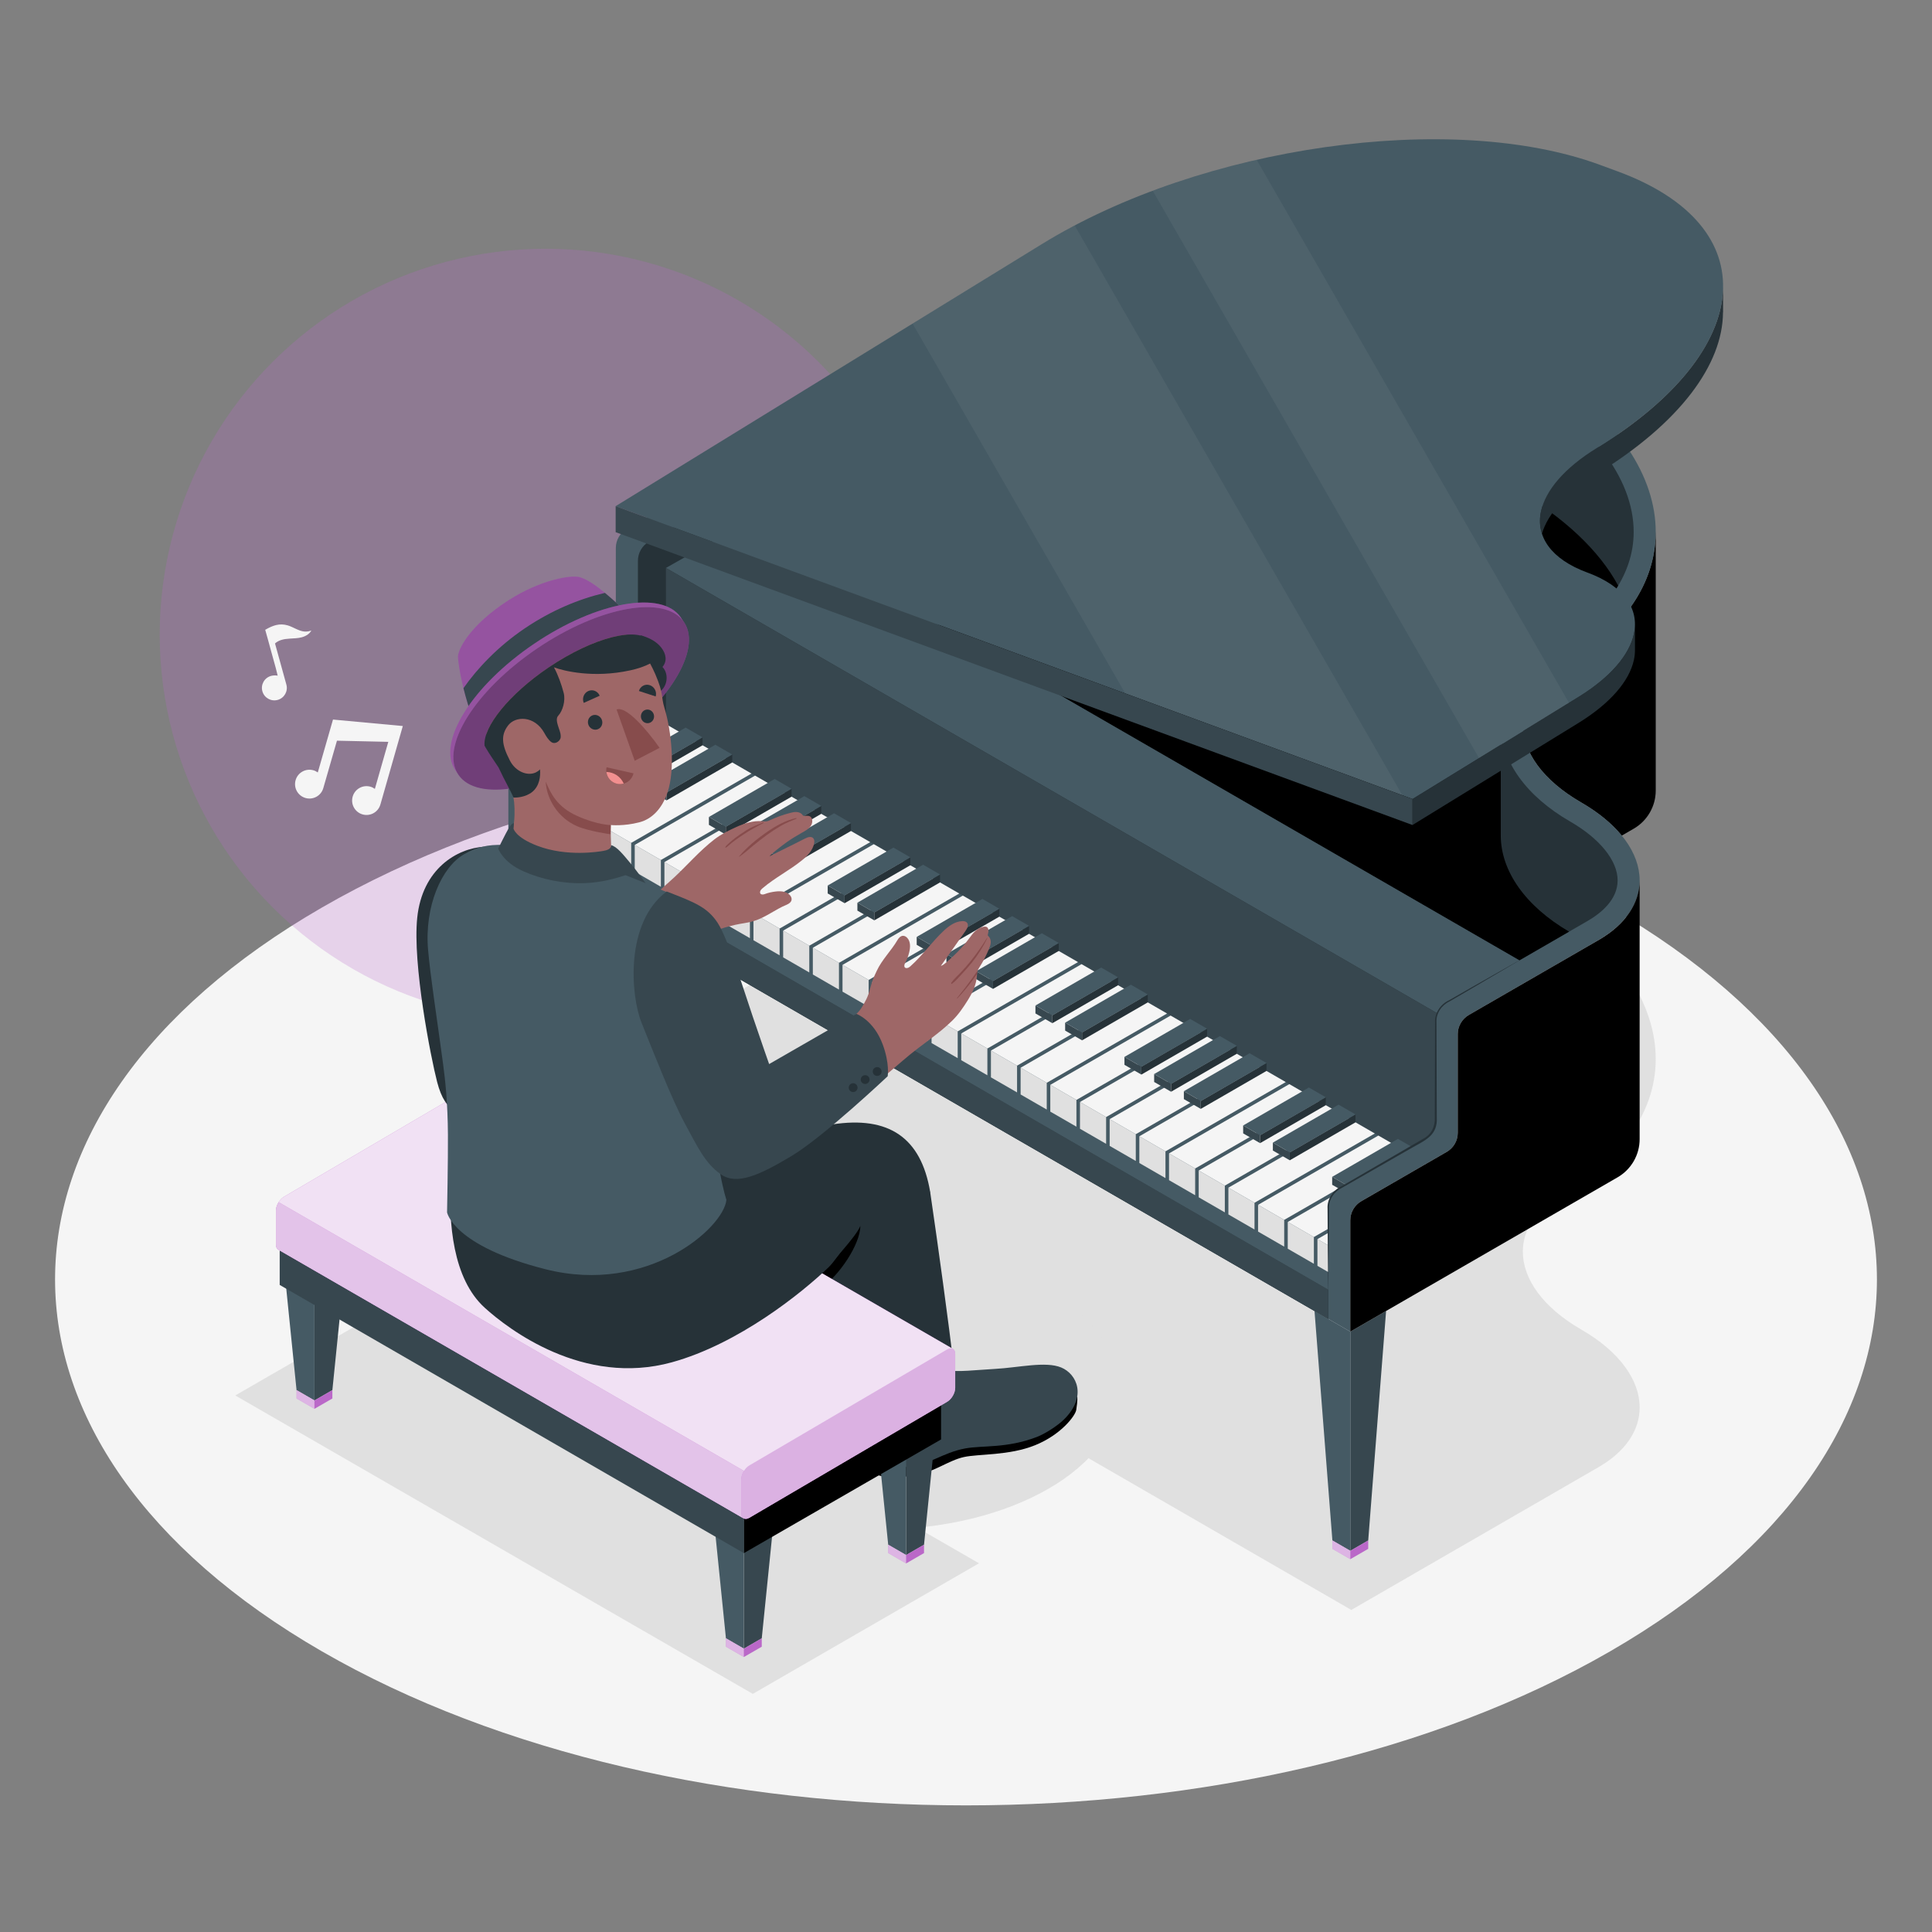 <?xml version="1.0" encoding="utf-8"?>
<!-- Generator: Adobe Illustrator 27.5.0, SVG Export Plug-In . SVG Version: 6.00 Build 0)  -->
<svg version="1.1" xmlns="http://www.w3.org/2000/svg" xmlns:xlink="http://www.w3.org/1999/xlink" x="0px" y="0px"
	 viewBox="0 0 500 500" style="enable-background:new 0 0 500 500;" xml:space="preserve">
<rect x="0" y="0" width="500" height="500" fill="#808080" stroke="none"/>
<g id="Floor">
	<path id="Floor_00000013876646643919197920000017874447876317227658_" style="fill:#F5F5F5;" d="M83.298,234.879
		c-92.064,53.154-92.062,139.333,0.005,192.486c92.067,53.154,241.335,53.154,333.399,0c92.064-53.154,92.062-139.332-0.005-192.486
		S175.362,181.725,83.298,234.879z"/>
</g>
<g id="Circle_00000155121862397310130850000011731606335744068743_">
	
		<ellipse id="Circle_00000067937148063059606680000003219928730276547487_" transform="matrix(0.707 -0.707 0.707 0.707 -74.772 147.967)" style="opacity:0.25;fill:#BA68C8;" cx="141.226" cy="164.242" rx="99.878" ry="99.878"/>
</g>
<g id="Shadows">
	<polygon id="Shadow_00000085252725257119054290000014068300031456038818_" style="fill:#E0E0E0;" points="253.357,404.579 
		194.824,438.373 60.889,361.144 119.422,327.35 	"/>
	<path id="Shadow_00000067222346489905370820000008052014265933776824_" style="fill:#E0E0E0;" d="M409.22,344.078
		c-9.998-5.764-15.111-13.148-15.111-20.156c0-5.798,3.515-11.345,10.683-15.488c35.119-20.27,30.713-55.697-9.838-79.106
		l-4.868-2.814c-40.552-23.42-101.898-25.954-137.017-5.684l-121.251,70.017l217.898,125.804l63.946-36.93
		c7.168-4.132,10.683-9.679,10.683-15.477C424.342,357.237,419.218,349.841,409.22,344.078z"/>
	
		<ellipse id="Shadow_00000171709259450565210550000008048283629120119725_" style="fill:#E0E0E0;" cx="227.128" cy="359.761" rx="62.526" ry="36.1"/>
</g>
<g id="Piano_00000074403548652336531980000017490784440130862011_">
	<g id="Piano_00000152977394944173149850000016441491878898952070_">
		<g>
			<polygon style="fill:#37474F;" points="159.375,291.605 159.375,234.883 168.638,229.533 164.011,288.929 			"/>
			<polygon style="fill:#455A64;" points="159.375,291.605 159.375,234.883 150.111,229.533 154.738,288.929 			"/>
			<path style="fill:#BA68C8;" d="M154.738,288.929c0,0.12,0,2.167,0,2.167l4.636,2.677v-2.167L154.738,288.929z"/>
			<path style="opacity:0.5;fill:#FFFFFF;" d="M154.738,288.929c0,0.12,0,2.167,0,2.167l4.636,2.677v-2.167L154.738,288.929z"/>
			<polygon style="fill:#BA68C8;" points="164.011,288.929 164.011,291.096 159.375,293.773 159.375,291.605 			"/>
		</g>
		<g>
			<polygon style="fill:#37474F;" points="349.457,401.35 349.457,344.627 358.721,339.277 354.093,398.673 			"/>
			<polygon style="fill:#455A64;" points="349.457,401.35 349.457,344.627 340.194,339.277 344.821,398.673 			"/>
			<path style="fill:#BA68C8;" d="M344.821,398.673c0,0.12,0,2.167,0,2.167l4.636,2.677v-2.167L344.821,398.673z"/>
			<path style="opacity:0.5;fill:#FFFFFF;" d="M344.821,398.673c0,0.12,0,2.167,0,2.167l4.636,2.677v-2.167L344.821,398.673z"/>
			<polygon style="fill:#BA68C8;" points="354.093,398.673 354.093,400.84 349.457,403.517 349.457,401.35 			"/>
		</g>
		<g>
			<path d="M428.503,137.624v66.962c0,4.075-2.18,7.852-5.707,9.884l-3.082,1.781c-2.511-3.059-6.015-5.981-10.5-8.571
				c-9.998-5.764-15.111-13.148-15.111-20.156c0-5.798,3.515-11.345,10.683-15.488c15.75-9.096,23.546-21.229,23.694-33.966
				C428.503,137.921,428.503,137.772,428.503,137.624z"/>
			<path style="fill:#455A64;" d="M409.22,207.676c-9.998-5.764-15.111-13.148-15.111-20.156c0-5.798,3.515-11.345,10.683-15.488
				c35.119-20.27,30.713-55.697-9.838-79.106l-4.868-2.814c-40.552-23.42-101.898-25.954-137.017-5.684l-90.839,52.452
				c-1.766,1.019-2.853,2.903-2.853,4.942l-0.001,25.529c0,2.039-1.088,3.922-2.853,4.942l-22.108,12.765
				c-1.766,1.019-2.853,2.903-2.853,4.942v28.826L349.458,344.63v-28.825c0-2.039,1.088-3.923,2.854-4.943l22.107-12.759
				c1.766-1.019,2.854-2.904,2.854-4.943v-25.535c0-2.039,1.088-3.922,2.853-4.942l33.533-19.364
				c7.168-4.132,10.683-9.678,10.683-15.477C424.342,220.835,419.218,213.439,409.22,207.676z"/>
			<path style="fill:#263238;" d="M406.37,212.62c-11.419-6.583-17.968-15.731-17.968-25.1c0-8.128,4.806-15.383,13.538-20.43
				c13.447-7.762,20.853-18.208,20.853-29.412c0.001-14.039-11.186-28.549-30.694-39.811l-4.867-2.813
				c-20.473-11.825-47.682-18.606-74.65-18.606c-22.1,0-42.223,4.59-56.66,12.922l-87.975,50.81
				c-1.765,1.02-2.853,2.903-2.853,4.942v25.53c0,2.039-1.088,3.923-2.853,4.942l-22.109,12.765
				c-1.766,1.019-2.853,2.903-2.853,4.942v28.824l206.485,119.216l0-28.826c0-2.039,1.088-3.923,2.854-4.943l22.108-12.759
				c1.766-1.019,2.854-2.904,2.854-4.943v-25.536c0-2.038,1.087-3.922,2.852-4.941l36.38-21.019
				c3.57-2.057,7.827-5.556,7.827-10.533C418.636,222.738,414.051,217.047,406.37,212.62z"/>
			<path d="M388.396,187.523c0,5.079,0,23.534,0,28.67c0,9.279,6.448,18.353,17.679,24.915l-12.863,7.43L211.559,143.661
				l44.363-25.623c14.438-8.332,34.56-12.92,56.656-12.92c26.97,0,54.179,6.78,74.655,18.604l4.862,2.808
				c12.669,7.316,21.822,16.001,26.684,25.029c-3.481,5.809-9.176,11.105-16.835,15.534
				C393.213,172.138,388.396,179.396,388.396,187.523z"/>
			<g>
				<polygon style="fill:#37474F;" points="137.277,214.565 137.277,222.126 343.762,341.342 343.762,333.78 				"/>
				<path style="fill:#455A64;" d="M357.546,301.268l-10.934,6.3c-1.758,1.027-2.853,2.91-2.853,4.953l0.003,21.259L137.278,214.56
					l0.002,0.001l35.073-20.224h0.011L357.546,301.268z"/>
				<path style="fill:#455A64;" d="M393.213,248.538l-18.786,10.854c-1.13,0.662-1.986,1.666-2.454,2.853l-199.63-115.263
					l22.678-12.863L393.213,248.538z"/>
				<path style="fill:#37474F;" d="M371.972,262.246c-0.263,0.651-0.399,1.358-0.399,2.089v25.543c0,2.031-1.084,3.915-2.853,4.942
					l-11.174,6.437l-185.181-106.92l-0.023-47.354L371.972,262.246z"/>
			</g>
			<g>
				<path style="fill:#455A64;" d="M357.546,301.257c-0.023-0.011-0.046-0.023-0.069-0.023l0.069,0.034l-9.256,5.33l-1.678,0.97
					c-0.034,0.023-0.057,0.034-0.091,0.057c-0.879,0.536-1.587,1.29-2.066,2.18c-0.445,0.822-0.696,1.758-0.696,2.716v16.698
					L141.23,212.29v-6.928l31.136-17.942l191.162,110.39L357.546,301.257z"/>
				<g>
					<polygon style="fill:#E0E0E0;" points="147.989,209.265 141.226,205.363 141.227,212.288 147.989,216.189 					"/>
					<polygon style="fill:#E0E0E0;" points="155.671,213.7 148.908,209.799 148.908,216.723 155.671,220.624 					"/>
					<polygon style="fill:#E0E0E0;" points="163.352,218.135 156.59,214.234 156.59,221.158 163.352,225.059 					"/>
					<polygon style="fill:#E0E0E0;" points="171.034,222.571 164.271,218.669 164.272,225.593 171.034,229.495 					"/>
					<polygon style="fill:#E0E0E0;" points="178.716,227.006 171.953,223.104 171.953,230.028 178.716,233.93 					"/>
					<polygon style="fill:#E0E0E0;" points="186.397,231.441 179.635,227.539 179.635,234.463 186.398,238.365 					"/>
					<polygon style="fill:#E0E0E0;" points="194.079,235.876 187.316,231.975 187.317,238.899 194.079,242.8 					"/>
					<polygon style="fill:#E0E0E0;" points="201.761,240.311 194.998,236.41 194.998,243.334 201.761,247.235 					"/>
					<polygon style="fill:#E0E0E0;" points="209.442,244.746 202.68,240.845 202.68,247.769 209.443,251.671 					"/>
					<polygon style="fill:#E0E0E0;" points="217.124,249.182 210.362,245.28 210.362,252.204 217.124,256.106 					"/>
					<polygon style="fill:#E0E0E0;" points="224.806,253.617 218.043,249.715 218.044,256.639 224.806,260.541 					"/>
					<polygon style="fill:#E0E0E0;" points="232.488,258.052 225.725,254.15 225.725,261.074 232.488,264.976 					"/>
					<polygon style="fill:#E0E0E0;" points="240.169,262.487 233.407,258.586 233.407,265.509 240.169,269.411 					"/>
					<polygon style="fill:#E0E0E0;" points="247.851,266.922 241.088,263.021 241.089,269.945 247.851,273.846 					"/>
					<polygon style="fill:#E0E0E0;" points="255.533,271.357 248.77,267.456 248.77,274.38 255.533,278.281 					"/>
					<polygon style="fill:#E0E0E0;" points="263.214,275.793 256.452,271.891 256.452,278.815 263.215,282.717 					"/>
					<polygon style="fill:#E0E0E0;" points="270.896,280.228 264.134,276.326 264.134,283.25 270.896,287.152 					"/>
					<polygon style="fill:#E0E0E0;" points="278.578,284.663 271.815,280.761 271.815,287.685 278.578,291.587 					"/>
					<polygon style="fill:#E0E0E0;" points="286.26,289.098 279.497,285.196 279.497,292.121 286.26,296.022 					"/>
					<polygon style="fill:#E0E0E0;" points="293.941,293.533 287.179,289.632 287.179,296.556 293.941,300.457 					"/>
					<polygon style="fill:#E0E0E0;" points="301.623,297.968 294.86,294.067 294.861,300.991 301.623,304.892 					"/>
					<polygon style="fill:#E0E0E0;" points="309.305,302.404 302.542,298.502 302.542,305.426 309.305,309.328 					"/>
					<polygon style="fill:#E0E0E0;" points="316.986,306.839 310.224,302.937 310.224,309.861 316.987,313.763 					"/>
					<polygon style="fill:#E0E0E0;" points="324.668,311.274 317.905,307.372 317.906,314.296 324.668,318.198 					"/>
					<polygon style="fill:#E0E0E0;" points="332.35,315.709 325.587,311.807 325.587,318.732 332.35,322.633 					"/>
					<polygon style="fill:#E0E0E0;" points="340.031,320.144 333.269,316.243 333.269,323.167 340.032,327.068 					"/>
					<polygon style="fill:#E0E0E0;" points="343.759,322.303 343.759,329.219 340.951,327.599 340.951,320.682 					"/>
				</g>
				<g>
					<polygon style="fill:#F5F5F5;" points="172.361,187.421 141.226,205.363 147.989,209.264 179.119,191.324 					"/>
					<polygon style="fill:#F5F5F5;" points="180.042,191.856 148.908,209.799 155.671,213.7 186.801,195.759 					"/>
					<polygon style="fill:#F5F5F5;" points="187.724,196.292 156.59,214.234 163.352,218.135 194.483,200.195 					"/>
					<polygon style="fill:#F5F5F5;" points="195.406,200.728 164.271,218.669 171.034,222.57 202.165,204.631 					"/>
					<polygon style="fill:#F5F5F5;" points="203.087,205.164 171.953,223.104 178.716,227.005 209.846,209.067 					"/>
					<polygon style="fill:#F5F5F5;" points="210.769,209.6 179.635,227.539 186.398,231.44 217.528,213.503 					"/>
					<polygon style="fill:#F5F5F5;" points="218.451,214.036 187.316,231.975 194.079,235.876 225.21,217.938 					"/>
					<polygon style="fill:#F5F5F5;" points="226.133,218.471 194.998,236.41 201.761,240.311 232.891,222.374 					"/>
					<polygon style="fill:#F5F5F5;" points="233.814,222.907 202.68,240.845 209.443,244.746 240.573,226.81 					"/>
					<polygon style="fill:#F5F5F5;" points="241.496,227.343 210.362,245.28 217.124,249.181 248.255,231.246 					"/>
					<polygon style="fill:#F5F5F5;" points="249.178,231.779 218.043,249.715 224.806,253.616 255.936,235.682 					"/>
					<polygon style="fill:#F5F5F5;" points="256.859,236.215 225.725,254.15 232.488,258.051 263.618,240.117 					"/>
					<polygon style="fill:#F5F5F5;" points="264.541,240.65 233.407,258.586 240.169,262.487 271.3,244.553 					"/>
					<polygon style="fill:#F5F5F5;" points="272.223,245.086 241.088,263.021 247.851,266.922 278.982,248.989 					"/>
					<polygon style="fill:#F5F5F5;" points="279.905,249.522 248.77,267.456 255.533,271.357 286.663,253.425 					"/>
					<polygon style="fill:#F5F5F5;" points="287.586,253.958 256.452,271.891 263.215,275.792 294.345,257.861 					"/>
					<polygon style="fill:#F5F5F5;" points="295.268,258.394 264.134,276.326 270.896,280.227 302.027,262.297 					"/>
					<polygon style="fill:#F5F5F5;" points="302.95,262.829 271.815,280.761 278.578,284.662 309.708,266.732 					"/>
					<polygon style="fill:#F5F5F5;" points="310.631,267.265 279.497,285.196 286.26,289.097 317.39,271.168 					"/>
					<polygon style="fill:#F5F5F5;" points="318.313,271.701 287.179,289.632 293.941,293.533 325.072,275.604 					"/>
					<polygon style="fill:#F5F5F5;" points="325.995,276.137 294.86,294.067 301.623,297.968 332.754,280.04 					"/>
					<polygon style="fill:#F5F5F5;" points="333.677,280.573 302.542,298.502 309.305,302.403 340.435,284.476 					"/>
					<polygon style="fill:#F5F5F5;" points="341.358,285.009 310.224,302.937 316.987,306.838 348.117,288.911 					"/>
					<polygon style="fill:#F5F5F5;" points="349.04,289.444 317.905,307.372 324.668,311.273 355.799,293.347 					"/>
					<polygon style="fill:#F5F5F5;" points="356.722,293.88 325.587,311.807 332.35,315.708 363.48,297.783 					"/>
					<path style="fill:#F5F5F5;" d="M344.455,309.805c-0.445,0.822-0.696,1.758-0.696,2.716V318l-3.732,2.146l-6.757-3.903
						L344.455,309.805z"/>
					<polygon style="fill:#F5F5F5;" points="343.759,319.061 343.759,322.303 340.951,320.682 					"/>
				</g>
				<g>
					<g>
						<polygon style="fill:#37474F;" points="164.808,200.647 160.431,198.122 160.431,200.176 164.808,202.701 						"/>
						<polygon style="fill:#263238;" points="164.808,200.647 181.818,190.827 181.818,192.88 164.808,202.701 						"/>
						<polygon style="fill:#455A64;" points="177.443,188.301 160.431,198.122 164.808,200.647 181.818,190.827 						"/>
					</g>
					<g>
						<polygon style="fill:#37474F;" points="172.496,205.086 168.119,202.561 168.119,204.614 172.496,207.139 						"/>
						<polygon style="fill:#263238;" points="172.496,205.086 189.506,195.265 189.506,197.319 172.496,207.139 						"/>
						<polygon style="fill:#455A64;" points="185.132,192.74 168.119,202.561 172.496,205.085 189.506,195.266 						"/>
					</g>
				</g>
				<g>
					<g>
						<polygon style="fill:#37474F;" points="187.844,213.946 183.467,211.421 183.467,213.474 187.844,215.999 						"/>
						<polygon style="fill:#263238;" points="187.844,213.946 204.855,204.125 204.854,206.179 187.844,215.999 						"/>
						<polygon style="fill:#455A64;" points="200.48,201.6 183.467,211.421 187.844,213.945 204.854,204.126 						"/>
					</g>
					<g>
						<polygon style="fill:#37474F;" points="195.532,218.384 191.155,215.859 191.156,217.912 195.532,220.438 						"/>
						<polygon style="fill:#263238;" points="195.533,218.384 212.543,208.564 212.542,210.617 195.532,220.438 						"/>
						<polygon style="fill:#455A64;" points="208.168,206.038 191.155,215.859 195.532,218.384 212.543,208.564 						"/>
					</g>
					<g>
						<polygon style="fill:#37474F;" points="203.221,222.823 198.844,220.297 198.844,222.351 203.221,224.876 						"/>
						<polygon style="fill:#263238;" points="203.221,222.823 220.231,213.002 220.231,215.056 203.221,224.876 						"/>
						<polygon style="fill:#455A64;" points="215.856,210.476 198.844,220.297 203.221,222.822 220.231,213.003 						"/>
					</g>
				</g>
				<g>
					<g>
						<polygon style="fill:#37474F;" points="218.581,231.696 214.204,229.171 214.204,231.225 218.581,233.75 						"/>
						<polygon style="fill:#263238;" points="218.581,231.696 235.591,221.876 235.591,223.929 218.581,233.75 						"/>
						<polygon style="fill:#455A64;" points="231.217,219.35 214.204,229.171 218.581,231.696 235.591,221.876 						"/>
					</g>
					<g>
						<polygon style="fill:#37474F;" points="226.269,236.135 221.892,233.609 221.892,235.663 226.269,238.188 						"/>
						<polygon style="fill:#263238;" points="226.269,236.135 243.279,226.314 243.279,228.368 226.269,238.188 						"/>
						<polygon style="fill:#455A64;" points="238.905,223.788 221.892,233.609 226.269,236.134 243.279,226.314 						"/>
					</g>
				</g>
				<g>
					<g>
						<polygon style="fill:#37474F;" points="241.617,244.995 237.24,242.469 237.241,244.523 241.618,247.048 						"/>
						<polygon style="fill:#263238;" points="241.618,244.995 258.628,235.174 258.628,237.228 241.618,247.048 						"/>
						<polygon style="fill:#455A64;" points="254.253,232.648 237.24,242.469 241.618,244.994 258.628,235.174 						"/>
					</g>
					<g>
						<polygon style="fill:#37474F;" points="249.306,249.433 244.929,246.908 244.929,248.961 249.306,251.486 						"/>
						<polygon style="fill:#263238;" points="249.306,249.433 266.316,239.613 266.316,241.666 249.306,251.486 						"/>
						<polygon style="fill:#455A64;" points="261.941,237.087 244.929,246.908 249.306,249.433 266.316,239.613 						"/>
					</g>
					<g>
						<polygon style="fill:#37474F;" points="256.994,253.871 252.617,251.346 252.617,253.4 256.994,255.925 						"/>
						<polygon style="fill:#263238;" points="256.994,253.871 274.004,244.051 274.004,246.105 256.994,255.925 						"/>
						<polygon style="fill:#455A64;" points="269.629,241.525 252.617,251.346 256.994,253.871 274.004,244.051 						"/>
					</g>
				</g>
				<g>
					<g>
						<polygon style="fill:#37474F;" points="272.347,262.749 267.97,260.223 267.97,262.277 272.347,264.802 						"/>
						<polygon style="fill:#263238;" points="272.347,262.749 289.357,252.928 289.357,254.982 272.347,264.802 						"/>
						<polygon style="fill:#455A64;" points="284.982,250.402 267.97,260.223 272.347,262.748 289.357,252.928 						"/>
					</g>
					<g>
						<polygon style="fill:#37474F;" points="280.035,267.187 275.658,264.662 275.658,266.715 280.035,269.24 						"/>
						<polygon style="fill:#263238;" points="280.035,267.187 297.045,257.366 297.045,259.42 280.035,269.24 						"/>
						<polygon style="fill:#455A64;" points="292.67,254.841 275.658,264.662 280.035,267.186 297.045,257.367 						"/>
					</g>
				</g>
				<g>
					<g>
						<polygon style="fill:#37474F;" points="295.383,276.047 291.006,273.522 291.006,275.575 295.383,278.1 						"/>
						<polygon style="fill:#263238;" points="295.383,276.047 312.393,266.226 312.393,268.28 295.383,278.1 						"/>
						<polygon style="fill:#455A64;" points="308.019,263.701 291.006,273.522 295.383,276.046 312.393,266.227 						"/>
					</g>
					<g>
						<polygon style="fill:#37474F;" points="303.071,280.485 298.694,277.96 298.694,280.013 303.071,282.539 						"/>
						<polygon style="fill:#263238;" points="303.071,280.485 320.082,270.665 320.081,272.718 303.071,282.539 						"/>
						<polygon style="fill:#455A64;" points="315.707,268.139 298.694,277.96 303.071,280.485 320.082,270.665 						"/>
					</g>
					<g>
						<polygon style="fill:#37474F;" points="310.759,284.924 306.382,282.398 306.383,284.452 310.759,286.977 						"/>
						<polygon style="fill:#263238;" points="310.76,284.924 327.77,275.103 327.77,277.157 310.759,286.977 						"/>
						<polygon style="fill:#455A64;" points="323.395,272.577 306.382,282.398 310.759,284.923 327.77,275.103 						"/>
					</g>
				</g>
				<g>
					<g>
						<polygon style="fill:#37474F;" points="326.106,293.792 321.729,291.267 321.729,293.32 326.106,295.845 						"/>
						<polygon style="fill:#263238;" points="326.106,293.792 343.116,283.971 343.116,286.025 326.106,295.845 						"/>
						<polygon style="fill:#455A64;" points="338.741,281.445 321.729,291.267 326.106,293.791 343.116,283.972 						"/>
					</g>
					<g>
						<polygon style="fill:#37474F;" points="333.794,298.23 329.417,295.705 329.417,297.758 333.794,300.284 						"/>
						<polygon style="fill:#263238;" points="333.794,298.23 350.804,288.41 350.804,290.463 333.794,300.284 						"/>
						<polygon style="fill:#455A64;" points="346.43,285.884 329.417,295.705 333.794,298.23 350.804,288.41 						"/>
					</g>
				</g>
				<g>
					<g>
						<path style="fill:#37474F;" d="M348.29,306.598l-1.678,0.97c-0.034,0.023-0.057,0.034-0.091,0.057l-1.758-1.004v-2.054
							L348.29,306.598z"/>
						<path style="fill:#455A64;" d="M357.546,301.257c-0.023-0.011-0.046-0.023-0.069-0.023l0.069,0.034l-9.256,5.33l-3.526-2.032
							l17.017-9.827l3.527,2.043L357.546,301.257z"/>
					</g>
				</g>
			</g>
			<g>
				<path style="fill:#263238;" d="M343.762,333.78c-0.083-7.988-0.167-12.709-0.188-20.99c-0.154-2.432,1.416-4.768,3.581-5.775
					c4.022-2.337,14.264-8.287,18.15-10.544l3.025-1.757c2.075-1.059,3.162-3.265,2.981-5.574
					c0.044-6.356,0.041-18.034,0.079-24.489c-0.159-2.419,1.404-4.761,3.568-5.752c0,0,6.074-3.474,6.074-3.474l12.182-6.887
					l-12.051,7.114l-6.043,3.526c-2.099,1.003-3.508,3.127-3.362,5.473c-0.009,6.523,0.081,18.093,0.079,24.488
					c0.282,4.603-2.827,5.887-6.257,7.808c-3.856,2.208-14.23,8.145-18.217,10.427c-2.105,0.988-3.526,3.068-3.418,5.415
					C343.93,321.071,343.841,325.795,343.762,333.78L343.762,333.78z"/>
			</g>
			<path d="M424.337,227.846v66.958c0,4.078-2.175,7.845-5.707,9.884l-69.176,39.939v-28.819c0-2.043,1.096-3.926,2.853-4.942
				l22.108-12.76c1.769-1.027,2.853-2.91,2.853-4.942v-25.543c0-2.032,1.096-3.915,2.853-4.942l33.532-19.357
				C420.822,239.191,424.337,233.644,424.337,227.846z"/>
		</g>
		<g>
			<path style="fill:#263238;" d="M422.853,164.068c-1.164,5.376-6.003,11.185-14.449,16.367l-42.845,26.353v6.722l42.845-26.342
				c8.446-5.182,13.285-10.991,14.449-16.378c0.183-0.856,0.274-1.701,0.274-2.534v-6.654
				C423.127,162.414,423.036,163.235,422.853,164.068z"/>
			<path style="fill:#263238;" d="M445.931,74.006v6.859h-0.023c-0.069,13.411-11.025,28.51-32.642,41.796
				c-7.955,4.896-12.715,10.34-14.21,15.454c-0.594-1.849-0.673-3.789-0.24-5.798c1.164-5.376,6.003-11.185,14.449-16.378
				C434.951,102.596,445.931,87.439,445.931,74.006z"/>
			<path style="fill:#455A64;" d="M410.831,148.187c-9.464-3.47-13.416-9.362-12.013-15.867c1.161-5.382,6.005-11.192,14.447-16.385
				c41.356-25.42,43.771-57.476,5.391-71.578l-4.607-1.697c-38.378-14.112-103.023-4.926-144.379,20.494l-110.337,67.838
				l206.226,75.793l42.85-26.347c8.44-5.183,13.283-10.993,14.444-16.375C424.256,157.558,420.295,151.657,410.831,148.187z"/>
			<path style="opacity:0.05;fill:#FFFFFF;" d="M269.669,63.154l-33.493,20.592l55.048,95.719l71.717,26.357L278.13,58.352
				C275.22,59.883,272.391,61.481,269.669,63.154z M325.235,41.368c-9.191,2.089-18.247,4.768-26.905,8.004l84.442,146.83
				l23.278-14.313L325.235,41.368z"/>
			<polygon style="fill:#37474F;" points="159.332,130.992 159.332,137.723 365.559,213.516 365.559,206.785 			"/>
		</g>
	</g>
</g>
<g id="Character">
	<g id="Character_00000136401145328455402270000015510494482005329336_">
		<g id="Bottom_00000034807924198311980570000000385324728306112930_">
			<g>
				<g id="XMLID_00000171000437744321556520000002055477882180883351_">
					<g id="XMLID_00000132050965705631068310000011033090559951715467_">
						<g id="XMLID_00000176752396811704607450000007611374127336221599_">
							<path id="XMLID_00000065795502309047788790000009538649511256446143_" d="M243.954,345.807c0,0,0.145,0.866-0.265,3.438
								c-0.239,1.497-3.9,6.404-10.665,9.133c-6.765,2.729-14.575,2.199-18.45,3.065c-3.875,0.866-7.631,3.816-12.185,4.637
								c-4.693,0.846-10.775,1.341-13.828-2.379c-0.75-1.329-0.724-3.313-0.441-3.584
								C188.882,359.388,243.954,345.807,243.954,345.807z"/>
							<path id="XMLID_00000094603654384526274470000008684035275908584073_" style="fill:#37474F;" d="M206.584,337.172
								c0.337-1.536,2.266,1.548,3.342,1.752c3.183,0.602,7.805-0.037,12.675-0.295c6.145-0.326,13.146-2.055,17.207-0.366
								c4.061,1.689,6.717,7.496,0.732,13.418c-1.731,1.712-4.982,3.767-7.068,4.564c-7.833,2.989-13.958,2.127-18.508,2.962
								c-5.92,1.087-9.643,4.479-15.077,4.779c-7.031,0.388-10.822-0.739-12.054-4.614c-1.202-3.78,0.201-8.02-0.446-12.487
								c-0.444-3.064-0.287-3.996,1.053-4.046c0,0,0.362,1.021,3.351,1.465c5.347,0.795,6.429-1.367,12.15,3.499
								c1.756,1.494,2.775,0.586,3.026,0.256c0.861-1.133,1.097-2.828,0.62-5.555C207.244,340.542,206.967,339.207,206.584,337.172z
								"/>
						</g>
					</g>
					<g id="XMLID_00000165193146959858705880000012850196004060177323_">
						<path id="XMLID_00000122693351120237801280000009124669328109397909_" style="fill:#263238;" d="M205.878,292.775
							c2.17,14.816,4.658,32.92,6.266,46.38c-1.548,16.348-18.963,15.077-25.203,11.912c-3.673-16.318-11.941-39.258-12.582-57.856
							L205.878,292.775z"/>
					</g>
					<path d="M177.427,314.336c2.62-2.876,9.345-9.991,10.377-12.711c0,4.856-5.693,13.009-9.71,15.654L177.427,314.336z"/>
				</g>
			</g>
			<g>
				<g id="XMLID_5209_">
					<g id="XMLID_5212_">
						<g id="XMLID_5213_">
							<path id="XMLID_5221_" d="M278.796,361.455c0,0,0.145,0.866-0.265,3.438c-0.239,1.497-3.9,6.404-10.665,9.133
								c-6.765,2.729-14.575,2.199-18.45,3.065c-3.875,0.866-7.631,3.816-12.185,4.637c-4.693,0.846-10.775,1.341-13.828-2.379
								c-0.751-1.329-0.725-3.313-0.441-3.584C223.725,375.035,278.796,361.455,278.796,361.455z"/>
							<path id="XMLID_5220_" style="fill:#37474F;" d="M241.427,352.819c0.337-1.536,2.266,1.548,3.342,1.752
								c3.183,0.602,7.805-0.037,12.675-0.295c6.145-0.326,13.146-2.055,17.207-0.366c4.061,1.689,6.717,7.496,0.732,13.418
								c-1.731,1.712-4.982,3.767-7.068,4.564c-7.832,2.989-13.958,2.127-18.508,2.962c-5.92,1.087-9.643,4.479-15.077,4.779
								c-7.032,0.388-10.822-0.739-12.054-4.614c-1.201-3.78,0.201-8.02-0.446-12.487c-0.444-3.064-0.287-3.995,1.053-4.046
								c0,0,0.363,1.021,3.351,1.465c5.347,0.795,6.429-1.367,12.15,3.499c1.756,1.494,2.775,0.586,3.026,0.256
								c0.861-1.133,1.098-2.828,0.62-5.556C242.087,356.189,241.81,354.854,241.427,352.819z"/>
						</g>
					</g>
					<g id="XMLID_5210_">
						<path id="XMLID_5211_" style="fill:#263238;" d="M240.721,308.422c2.17,14.816,4.658,32.92,6.266,46.38
							c-1.548,16.348-18.962,15.077-25.203,11.912c-3.673-16.318-11.941-39.258-12.582-57.856L240.721,308.422z"/>
					</g>
					<path d="M212.27,329.984c2.62-2.876,9.345-9.991,10.377-12.711c0,4.856-5.693,13.009-9.71,15.654L212.27,329.984z"/>
				</g>
			</g>
			<g>
				<g>
					<polygon style="fill:#37474F;" points="192.506,426.672 192.507,383.732 201.77,378.381 197.143,423.996 					"/>
					<polygon style="fill:#455A64;" points="192.506,426.672 192.507,383.732 183.243,378.381 187.87,423.996 					"/>
					<path style="fill:#BA68C8;" d="M187.87,423.996c0,0.12,0,2.167,0,2.167l4.636,2.677v-2.167L187.87,423.996z"/>
					<path style="opacity:0.5;fill:#FFFFFF;" d="M187.87,423.996c0,0.12,0,2.167,0,2.167l4.636,2.677v-2.167L187.87,423.996z"/>
					<polygon style="fill:#BA68C8;" points="197.143,423.996 197.143,426.163 192.506,428.84 192.506,426.672 					"/>
				</g>
				<g>
					<polygon style="fill:#37474F;" points="81.382,362.437 81.382,319.496 90.646,314.146 86.019,359.761 					"/>
					<polygon style="fill:#455A64;" points="81.382,362.437 81.382,319.496 72.119,314.146 76.746,359.761 					"/>
					<path style="fill:#BA68C8;" d="M76.746,359.761c0,0.12,0,2.167,0,2.167l4.636,2.677v-2.167L76.746,359.761z"/>
					<path style="opacity:0.5;fill:#FFFFFF;" d="M76.746,359.761c0,0.12,0,2.167,0,2.167l4.636,2.677v-2.167L76.746,359.761z"/>
					<polygon style="fill:#BA68C8;" points="86.019,359.761 86.019,361.928 81.382,364.604 81.382,362.437 					"/>
				</g>
				<g>
					<polygon style="fill:#37474F;" points="234.501,402.445 234.501,359.504 243.765,354.154 239.137,399.768 					"/>
					<polygon style="fill:#455A64;" points="234.501,402.445 234.501,359.504 225.238,354.154 229.865,399.768 					"/>
					<path style="fill:#BA68C8;" d="M229.865,399.768c0,0.12,0,2.167,0,2.167l4.636,2.677v-2.167L229.865,399.768z"/>
					<path style="opacity:0.5;fill:#FFFFFF;" d="M229.865,399.768c0,0.12,0,2.167,0,2.167l4.636,2.677v-2.167L229.865,399.768z"/>
					<polygon style="fill:#BA68C8;" points="239.137,399.768 239.137,401.935 234.501,404.612 234.501,402.445 					"/>
				</g>
				<g>
					<polygon style="fill:#37474F;" points="123.377,338.21 123.377,295.269 132.641,289.918 128.013,335.533 					"/>
					<polygon style="fill:#455A64;" points="123.377,338.21 123.377,295.269 114.114,289.918 118.741,335.533 					"/>
					<path style="fill:#BA68C8;" d="M118.741,335.533c0,0.12,0,2.167,0,2.167l4.636,2.677v-2.167L118.741,335.533z"/>
					<path style="opacity:0.5;fill:#FFFFFF;" d="M118.741,335.533c0,0.12,0,2.167,0,2.167l4.636,2.677v-2.167L118.741,335.533z"/>
					<polygon style="fill:#BA68C8;" points="128.013,335.533 128.013,337.7 123.377,340.377 123.377,338.21 					"/>
				</g>
				<g>
					<g>
						<g>
							<polygon style="fill:#455A64;" points="243.551,361.773 192.509,391.198 72.385,321.789 123.428,292.362 							"/>
						</g>
						<polygon points="243.551,361.773 192.509,391.198 192.509,401.95 243.551,372.524 						"/>
						<g>
							<polygon style="fill:#37474F;" points="72.385,321.789 72.385,332.54 192.509,401.95 192.509,391.198 							"/>
						</g>
					</g>
					<g>
						<g>
							<path style="fill:#BA68C8;" d="M246.598,349.081l-120.413-69.549c-0.378-0.218-0.9-0.187-1.476,0.146l-51.201,30.028
								c-1.153,0.665-2.087,2.284-2.087,3.615v8.734c0,0.665,0.233,1.133,0.611,1.351l120.413,69.549
								c0.378,0.218,0.9,0.187,1.476-0.146l51.2-30.028c1.153-0.666,2.087-2.284,2.087-3.615l0-8.734
								C247.209,349.766,246.975,349.299,246.598,349.081z"/>
						</g>
						<g style="opacity:0.8;">
							<path style="fill:#FFFFFF;" d="M246.598,349.081l-120.413-69.549c-0.378-0.218-0.9-0.187-1.476,0.146l-51.201,30.028
								c-1.153,0.665-2.087,2.284-2.087,3.615v8.734c0,0.665,0.233,1.133,0.611,1.351l120.413,69.549
								c0.378,0.218,0.9,0.187,1.476-0.146l51.2-30.028c1.153-0.666,2.087-2.284,2.087-3.615l0-8.734
								C247.209,349.766,246.975,349.299,246.598,349.081z"/>
						</g>
						<g>
							<path style="fill:#BA68C8;" d="M192.444,392.951l-120.41-69.547c-0.376-0.222-0.617-0.684-0.617-1.349v-8.734
								c0-0.713,0.28-1.513,0.704-2.198l120.41,69.547c-0.424,0.684-0.694,1.484-0.694,2.198v8.734
								C191.836,392.267,192.068,392.739,192.444,392.951z"/>
						</g>
						<g style="opacity:0.6;">
							<path style="fill:#FFFFFF;" d="M192.444,392.951l-120.41-69.547c-0.376-0.222-0.617-0.684-0.617-1.349v-8.734
								c0-0.713,0.28-1.513,0.704-2.198l120.41,69.547c-0.424,0.684-0.694,1.484-0.694,2.198v8.734
								C191.836,392.267,192.068,392.739,192.444,392.951z"/>
						</g>
						<g style="opacity:0.4;">
							<path style="fill:#BA68C8;" d="M191.834,391.604l0-8.734c0-1.331,0.934-2.949,2.087-3.615l51.201-30.028
								c0.576-0.333,1.098-0.364,1.476-0.146c0.378,0.218,0.611,0.686,0.611,1.351l0,8.734c0,1.331-0.934,2.95-2.087,3.615
								l-51.201,30.028c-0.576,0.333-1.098,0.364-1.476,0.146C192.068,392.737,191.834,392.269,191.834,391.604z"/>
						</g>
					</g>
				</g>
			</g>
			<g id="Bottom_00000162330081014780894270000000085532922065666984_">
				<g id="XMLID_5203_">
					<g id="XMLID_5207_">
						<path id="XMLID_5208_" d="M116.615,305.112c0,0,38.885-12.695,53.373-16.853c9.062-2.601,18.5-8.042,25.375-7.115
							c5.535,0.746,13.905,5.397,15.141,16.623c0.183,1.374,0.377,3.34,0.377,3.34s-18.049,14.515-38.722,15.83
							C151.487,318.253,116.615,305.112,116.615,305.112z"/>
					</g>
					<g id="XMLID_5205_">
						<path id="XMLID_5206_" style="fill:#263238;" d="M116.615,305.112c-0.533,11.384,0.51,25.784,8.85,33.351
							c6.064,5.502,25.489,20.415,48.4,14.102c17.278-4.761,33.702-17.983,40.609-24.629c2.532-2.436,8.976-12.762,8.976-12.762
							s17.502-5.378,17.27-6.753c-2.357-13.99-10.676-19.685-25.319-17.424c-16.285,2.514-48.856,20.029-48.856,20.029
							L116.615,305.112z"/>
					</g>
				</g>
			</g>
		</g>
		<g id="Top_9_">
			<path style="fill:#BA68C8;" d="M164.602,160.749c-5.341-4.983-10.592-10.168-14.515-11.372
				c-2.159-0.663-10.129,0.602-18.476,5.959c-10.25,6.579-13.265,13.029-13.097,14.832c0.657,7.048,3.65,16.359,6.428,22.196
				C128.923,178.456,149.701,160.833,164.602,160.749z"/>
			<path style="opacity:0.2;" d="M164.602,160.749c-5.341-4.983-10.592-10.168-14.515-11.372
				c-2.159-0.663-10.129,0.602-18.476,5.959c-10.25,6.579-13.265,13.029-13.097,14.832c0.657,7.048,3.65,16.359,6.428,22.196
				C128.923,178.456,149.701,160.833,164.602,160.749z"/>
			<path style="fill:#37474F;" d="M156.557,153.437c-6.713,1.571-13.822,4.502-20.795,9.217
				c-6.873,4.646-12.266,10.358-15.819,15.445c1.287,5.172,3.187,10.458,4.999,14.266c3.98-13.908,24.759-31.53,39.66-31.614
				C161.839,158.171,159.101,155.544,156.557,153.437z"/>
			<g id="Arm_00000054251085254548368750000017086885593405725852_">
				<g>
					<path style="fill:#9E6767;" d="M179.981,245.636c1.488-1.782,2.942-3.801,5.063-4.699c1.673-0.708,3.436-1.168,5.201-1.583
						c1.58-0.371,3.22-0.498,4.761-0.963c3.142-0.948,5.623-3.038,8.567-4.243c0.593-0.243,1.204-0.667,1.289-1.301
						c0.051-0.386-0.111-0.775-0.35-1.083c-0.835-1.074-2.405-1.205-3.756-1.044c-0.973,0.116-1.944,0.324-2.861,0.673
						c-0.529,0.202-1.363,0.161-1.173-0.669c0.083-0.361,0.374-0.632,0.656-0.873c3.161-2.697,6.937-4.587,10.164-7.204
						c1.442-1.17,2.84-2.609,3.161-4.439c0.076-0.437,0.072-0.932-0.22-1.266c-0.521-0.597-1.49-0.274-2.193,0.09
						c-3.274,1.695-5.862,2.896-9.136,4.59c0.229-0.484,3.157-2.752,4.585-3.761c1.172-0.828,2.412-1.559,3.647-2.269
						c0.884-0.508,1.964-1.041,2.505-1.946c0.353-0.592,0.453-1.388,0.108-2.006c-0.317-0.568-1.121-0.56-1.69-0.487
						c-0.146,0.019-0.307,0.035-0.43-0.048c-0.075-0.051-0.124-0.131-0.177-0.204c-0.339-0.469-0.925-0.709-1.502-0.752
						c-0.576-0.043-1.151,0.087-1.71,0.232c-1.721,0.446-3.402,1.046-5.017,1.79c-0.34,0.157-0.683,0.321-1.052,0.38
						c-0.385,0.061-0.778,0.004-1.167-0.027c-2.362-0.191-4.659,0.58-6.78,1.544c-2.031,0.923-3.875,1.837-5.651,3.213
						c-3.731,2.891-6.829,6.505-10.267,9.719c-0.591,0.553-1.191,1.097-1.8,1.63c-4.615,4.04-11.457,10.349-17.287,15.647
						c-0.487,0.443-0.971,0.897-1.452,1.357H179.981z"/>
					<path style="fill:#874C4C;" d="M206.074,211.702c-2.768,0.58-5.442,2.121-7.742,3.722c-2.533,1.762-5.054,3.834-7.042,6.2
						c-0.02,0.023-0.019,0.12,0.029,0.089c1.255-0.826,2.358-1.834,3.512-2.791c1.171-0.971,2.363-1.913,3.593-2.807
						c1.174-0.853,2.402-1.649,3.652-2.385c1.267-0.747,2.675-1.27,4.022-1.853C206.161,211.848,206.159,211.684,206.074,211.702z"
						/>
					<path style="fill:#874C4C;" d="M197.541,212.816c-1.467,0.631-3.007,1.183-4.356,2.044c-1.241,0.791-2.474,1.605-3.602,2.554
						c-0.357,0.299-0.716,0.596-1.054,0.917c-0.188,0.178-0.913,0.76-0.8,1.048c0.274-0.025,0.514-0.27,0.709-0.448
						c1.249-1.139,2.676-2.099,4.079-3.035c1.61-1.074,3.331-1.997,5.05-2.885C197.636,212.975,197.629,212.779,197.541,212.816z"/>
				</g>
				<g>
					<path id="XMLID_5202_" style="fill:#263238;" d="M125.317,219.13c-7.055,0.409-16.028,5.728-17.338,18.38
						c-1.238,11.959,3.491,36.116,5.157,42.531c2.233,8.6,6.321,8.602,10.59,6.457s24.386-11.37,32.033-14.751L125.317,219.13z"/>
				</g>
			</g>
			
				<ellipse transform="matrix(0.828 -0.56 0.56 0.828 -75.367 113.195)" style="fill:#BA68C8;" cx="147.088" cy="179.62" rx="35.261" ry="15.647"/>
			
				<ellipse transform="matrix(0.828 -0.56 0.56 0.828 -75.367 113.195)" style="opacity:0.2;" cx="147.088" cy="179.62" rx="35.261" ry="15.647"/>
			
				<ellipse transform="matrix(0.828 -0.56 0.56 0.828 -75.898 113.853)" style="fill:#BA68C8;" cx="147.896" cy="180.816" rx="35.261" ry="15.647"/>
			
				<ellipse transform="matrix(0.828 -0.56 0.56 0.828 -75.898 113.853)" style="opacity:0.4;" cx="147.896" cy="180.816" rx="35.261" ry="15.647"/>
			<g>
				<path style="fill:#263238;" d="M171.824,172.073c0.974-1.694,0.18-3.584-1.099-4.952c-1.271-1.359-3.033-2.162-4.819-2.685
					l-2.137,1.479c-1.977,1.93-2.932,4.853-2.478,7.578c0.401,2.405,1.889,4.596,3.948,5.893c1.961,1.235,4.814,0.674,6.291-1.109
					c1.318-1.592,1.353-4.178-0.085-5.664C171.593,172.436,171.719,172.256,171.824,172.073z"/>
				<path style="fill:#9E6767;" d="M172.727,205.164c-1.39,4.067-3.946,6.788-7.27,7.648c-4.023,1.054-7.384,0.705-7.384,0.705
					s-0.089,5.191,0.301,7.816c0.493,3.335-6.59,5.181-14.614,4.745c-8.035-0.424-15.003-5.433-12.723-7.611
					c2.292-2.178,2.419-9.135,1.845-12.069c-0.585-3.014-4.871-8.86-7.015-16.447c1.708-4.894,7.737-11.553,16.092-17.204
					c7.404-4.997,14.843-8.012,20.046-8.47c2.59,1.994,4.631,4.527,6.235,7.45h0.011c0.493,0.906,0.951,1.857,1.376,2.831
					c2.201,5.169,1.407,5.627,2.324,8.619C173.741,189.067,174.836,198.992,172.727,205.164z"/>
				<path style="fill:#874C4C;" d="M163.949,200.141c-0.434,1.923-2.345,3.13-4.269,2.696c-1.923-0.434-3.13-2.345-2.696-4.268
					L163.949,200.141z"/>
				<path style="fill:#F28F8F;" d="M161.419,202.778c-0.773-1.746-2.497-2.952-4.483-2.998c0.176,1.456,1.232,2.715,2.744,3.056
					C160.277,202.971,160.868,202.932,161.419,202.778z"/>
				<g>
					<g id="XMLID_00000066487314095291281910000014616686087297738673_">
						<path id="XMLID_00000082349758475849054080000004180326495058185625_" style="fill:#263238;" d="M155.752,186.275
							c0.379,0.994-0.09,2.093-1.047,2.456c-0.958,0.363-2.042-0.15-2.421-1.143c-0.379-0.994,0.089-2.094,1.047-2.457
							C154.289,184.769,155.373,185.281,155.752,186.275z"/>
						<path id="XMLID_00000086685257491478976370000003590098535520153990_" style="fill:#263238;" d="M155.201,180.051l-4.13,1.861
							c-0.491-1.183,0.036-2.559,1.177-3.073C153.388,178.325,154.71,178.868,155.201,180.051z"/>
						<path id="XMLID_00000141436452784683223060000016577226536165370762_" style="fill:#263238;" d="M169.694,180.238l-4.342-1.41
							c0.347-1.223,1.601-1.899,2.8-1.509C169.351,177.708,170.042,179.015,169.694,180.238z"/>
						<path id="XMLID_00000067959287560808016970000008085004268350598070_" style="fill:#263238;" d="M169.268,185.31
							c0.052,0.975-0.666,1.805-1.606,1.852c-0.939,0.048-1.743-0.704-1.795-1.68c-0.053-0.975,0.666-1.805,1.605-1.853
							C168.413,183.582,169.216,184.334,169.268,185.31z"/>
						<path style="fill:#874C4C;" d="M170.699,193.54l-6.432,3.346l-4.695-13.259C161.974,182.598,167.358,188.777,170.699,193.54z"
							/>
					</g>
				</g>
				<path style="fill:#874C4C;" d="M158.068,213.516c0,0-3.318,0.037-8.643-2.326c-5.325-2.362-6.945-5.966-8.195-8.911
					c0.227,4.596,3.236,9.434,8.142,11.55c3.06,1.32,8.605,2.077,8.605,2.077L158.068,213.516z"/>
				<path style="fill:#263238;" d="M168.253,171.726h-0.011c-1.422,0.734-3.129,1.329-5.158,1.765
					c-9.582,2.086-17.25,0.126-19.714-0.779c1.077,1.994,1.983,4.562,2.51,6.613c0.528,2.04-0.275,4.688-1.398,5.88
					c-0.631,0.653-0.321,1.765-0.103,2.521c0.275,0.986,0.756,1.857,0.733,2.9c0,0.149-0.012,0.298-0.057,0.436
					c-0.309,0.928-1.524,1.628-2.395,0.974c-0.768-0.573-1.307-1.479-1.765-2.304c-2.567-4.63-7.542-4.47-9.421-1.96
					c-1.868,2.476-1.662,4.894,0.435,8.952c0.023,0.057,0.057,0.126,0.092,0.183c1.467,2.797,4.539,4.035,6.705,2.98
					c0.389-0.195,0.734-0.447,1.043-0.779c0.183,1.845-0.16,4.332-1.983,5.822c-1.765,1.444-4.252,1.536-4.883,1.467
					c-0.676-1.65-2.258-4.321-3.863-7.783c-0.607-0.917-1.226-1.822-1.811-2.705c-0.493-0.756-0.974-1.49-1.398-2.212
					c-0.012-0.023-0.023-0.023-0.023-0.034c-0.138-0.229-0.275-0.447-0.39-0.676c-0.436-4.86,6.315-13.307,16.562-20.241
					c11.702-7.897,23.519-10.854,26.408-6.579C169.285,167.531,169.193,169.468,168.253,171.726z"/>
			</g>
			<path style="fill:#455A64;" d="M120.158,221.043c-5.87,3.31-10.359,13.545-9.369,24.802c0.625,7.11,2.114,16.366,3.895,29.611
				c0.561,4.173,1.182,9.954,1.239,18.197c0.044,6.307-0.225,20.11-0.225,20.11s1.559,8.668,25.532,14.726
				c26.423,6.677,46.087-10.753,46.763-17.98c0,0-3.045-8.507-4.811-34.373c-1.321-19.343-0.237-31.085-2.303-35.287
				c-1.518-3.087-3.333-8.45-7.779-9.807c-3.09-0.943-8.739-4.4-23.808-8.528C131.768,217.712,126.298,217.581,120.158,221.043z"/>
			<path style="fill:#37474F;" d="M161.891,226.501c-2.754,0.874-6.164,1.882-10.474,2.05c-5.521,0.215-11.158-0.929-15.973-3.065
				c-5.351-2.374-6.507-5.88-6.507-5.88s1.972-4.015,2.76-5.339c0.768-1.291,1.303-1.241,1.303-1.241l-0.099,1.425
				c0,0,0.452,2.26,6.164,4.441c7.704,2.942,16.081,1.488,17.076,1.324c2.366-0.389,1.989-1.488,1.989-1.488
				c1.491,0.305,3.217,2.506,5.018,4.667c1.9,2.281,3.939,5.157,3.939,5.157L161.891,226.501z"/>
			<g>
				<g>
					<path style="fill:#9E6767;" d="M233.545,274.566c-4.63,4.024-11.81,9.945-17.851,15.001
						c-6.79,5.683-15.234,10.713-19.927,12.839c-5.897,2.671-9.328,3.23-14.348-6.111c-2.462-4.581-4.571-9.341-6.801-14.039
						c-3.319-6.992-5.1-11.441-7.278-17.717c0,0-6.631-24.577,6.167-32.486c8.602,3.438,11.437,4.72,14.62,13.927
						c3.895,11.263,10.842,30.428,10.842,30.428c6.159-3.143,12.082-6.798,17.783-10.705c2.16-1.481,4.902-2.682,6.269-4.981
						c0.929-1.562,1.594-2.628,2.188-4.963c0.515-2.028,0.976-2.948,1.646-4.412c1.366-2.984,3.815-5.308,5.409-8.061
						c0.321-0.554,0.824-1.103,1.465-1.1c0.389,0.002,0.753,0.216,1.025,0.494c0.951,0.973,0.867,2.546,0.524,3.863
						c-0.247,0.949-0.585,1.882-1.056,2.742c-0.272,0.497-0.345,1.328,0.503,1.253c0.369-0.033,0.677-0.285,0.954-0.532
						c3.102-2.765,5.487-6.249,8.518-9.091c1.355-1.27,2.971-2.459,4.827-2.528c0.443-0.016,0.933,0.055,1.224,0.389
						c0.52,0.598,0.069,1.513-0.387,2.161c-2.124,3.014-4.247,6.027-6.371,9.041c0.511-0.161,0.939-0.509,1.348-0.856
						c1.332-1.132,2.599-2.341,3.793-3.618c0.979-1.048,1.876-2.184,2.709-3.34c0.805-1.116,1.904-2.139,3.318-2.342
						c0.204-0.029,0.419-0.039,0.611,0.035c0.651,0.254,0.601,1.184,0.419,1.859c-0.038,0.143-0.076,0.3-0.011,0.433
						c0.04,0.081,0.113,0.14,0.178,0.203c0.418,0.399,0.577,1.013,0.541,1.59c-0.035,0.577-0.242,1.128-0.462,1.663
						c-0.676,1.644-1.499,3.228-2.455,4.727c-0.201,0.315-0.411,0.633-0.52,0.991c-0.113,0.374-0.11,0.771-0.131,1.16
						c-0.131,2.366-1.207,4.537-2.451,6.507c-1.191,1.887-2.346,3.59-3.951,5.162c-3.371,3.304-7.372,5.882-11.023,8.852
						C234.776,273.515,234.156,274.035,233.545,274.566z"/>
					<path style="fill:#874C4C;" d="M255.435,242.747c-1.293,2.107-2.743,4.139-4.295,6.064c-0.758,0.941-1.559,1.846-2.382,2.731
						c-0.848,0.912-1.846,1.767-2.569,2.782c-0.066,0.092,0.02,0.404,0.161,0.299c1.026-0.757,1.893-1.816,2.76-2.746
						c0.87-0.934,1.715-1.891,2.512-2.888c1.526-1.91,2.786-3.968,3.879-6.152C255.523,242.793,255.477,242.678,255.435,242.747z"/>
					<path style="fill:#874C4C;" d="M252.852,252.059c0.014-0.25,0.036-0.498,0.108-0.736c0.036-0.119,0.095-0.228,0.149-0.339
						c-0.541,0.823-1.097,1.635-1.674,2.433c-1.197,1.657-2.449,3.278-3.746,4.857c-0.033,0.041,0.002,0.186,0.057,0.129
						c1.402-1.482,2.71-3.04,3.925-4.678C252.077,253.178,252.463,252.617,252.852,252.059z"/>
				</g>
				<path style="fill:#37474F;" d="M172.535,230.717c7.259,2.804,10.512,4.062,13.172,8.087c2.66,4.025,6.674,17.107,9.082,24.213
					c2.408,7.106,4.262,12.363,4.262,12.363l22.585-12.994c0,0,4.47,1.579,6.826,7.957c1.822,4.933,1.269,8.186,1.269,8.186
					s-16.608,15.693-24.92,20.665c-8.312,4.973-14.137,7.619-18.275,4.709c-4.138-2.91-6.066-7.226-9.348-13.251
					c-3.281-6.025-8.363-19.046-11.161-25.99C163.228,257.718,161.667,238.824,172.535,230.717z"/>
				<g>
					<circle style="fill:#263238;" cx="227.011" cy="277.304" r="1.142"/>
					<path style="fill:#263238;" d="M225.044,279.392c0,0.631-0.511,1.142-1.142,1.142c-0.631,0-1.142-0.511-1.142-1.142
						s0.511-1.142,1.142-1.142C224.532,278.25,225.044,278.761,225.044,279.392z"/>
					<path style="fill:#263238;" d="M221.934,281.481c0,0.631-0.511,1.142-1.142,1.142c-0.631,0-1.142-0.511-1.142-1.142
						c0-0.631,0.511-1.142,1.142-1.142C221.423,280.338,221.934,280.85,221.934,281.481z"/>
				</g>
			</g>
		</g>
	</g>
</g>
<g id="Musical_notes">
	<g id="Musical_notes_00000085249571042523607230000002835572622308833470_">
		<path id="Musical_note_00000155140663186200379240000002439626501193431187_" style="fill:#F5F5F5;" d="M71.175,166.53
			c0.367-0.362,0.944-0.681,1.506-0.871c0.741-0.251,1.527-0.337,2.304-0.387c1.042-0.067,2.098-0.075,3.107-0.343
			c1.009-0.268,1.991-0.838,2.487-1.757c-0.568,0.224-1.187,0.317-1.796,0.269c-1.461-0.114-2.918-1.182-4.325-1.593
			c-2.094-0.612-3.822-0.019-5.822,1.148c0.533,1.837,1.022,3.691,1.532,5.536c0.4,1.448,0.801,2.896,1.201,4.343
			c0.038,0.138,0.495,1.984,0.495,1.984c-0.612-0.142-1.357-0.033-1.722,0.068c-1.715,0.477-2.718,2.254-2.241,3.969
			c0.478,1.715,2.255,2.718,3.97,2.24c1.715-0.477,2.718-2.254,2.241-3.969L71.175,166.53z"/>
		<path id="Musical_note_00000108300480002643166850000001164192414069123986_" style="fill:#F5F5F5;" d="M86.178,186.222
			l-3.935,13.691c-0.338-0.241-0.712-0.441-1.133-0.562c-1.981-0.566-4.044,0.58-4.609,2.561c-0.565,1.98,0.582,4.044,2.562,4.609
			c1.98,0.565,4.044-0.581,4.609-2.561l3.532-12.27l13.286,0.299l0.006,0.005l-0.005-0.001l-3.475,12.168
			c-0.338-0.241-0.713-0.442-1.135-0.562c-1.981-0.566-4.044,0.58-4.609,2.561c-0.565,1.98,0.582,4.044,2.563,4.609
			c1.979,0.565,4.041-0.58,4.608-2.559l0.002,0l5.803-20.316L86.178,186.222z"/>
	</g>
</g>
</svg>
